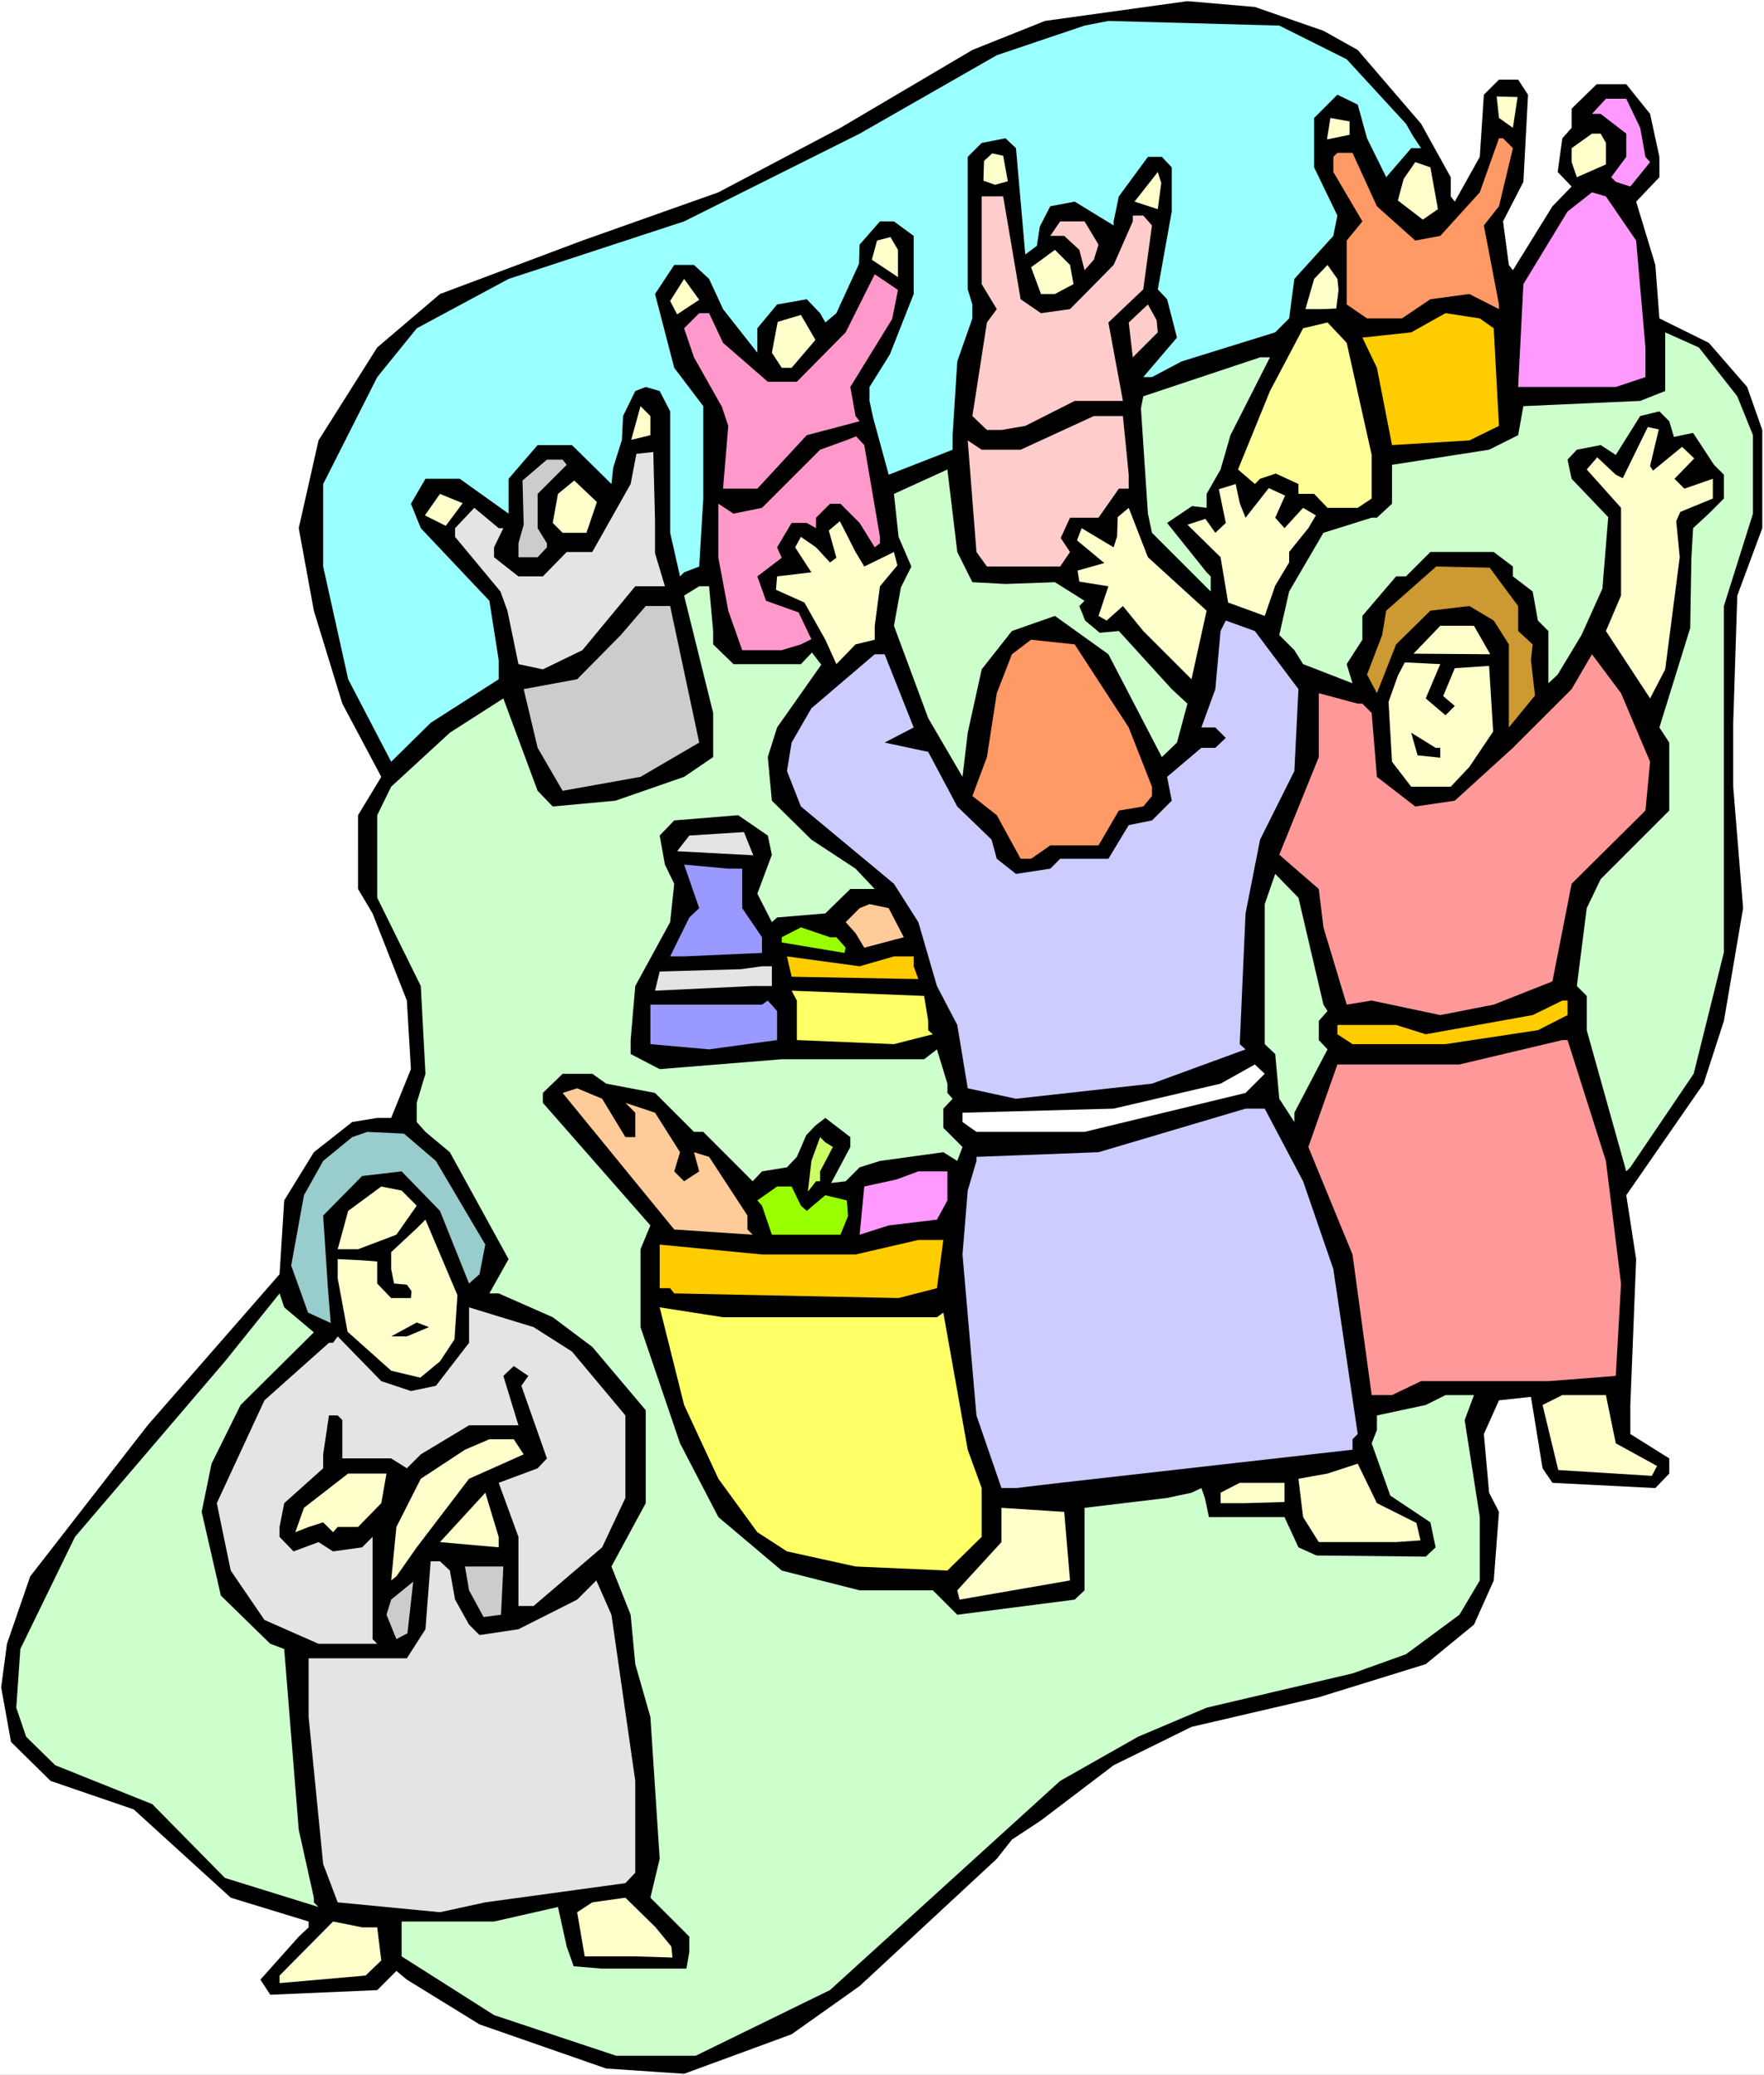 <?xml version="1.0" encoding="UTF-8" standalone="no"?>
<svg
   version="1.0"
   width="129.766mm"
   height="152.651mm"
   id="svg83"
   sodipodi:docname="Parable of Prodigal Son 3.wmf"
   xmlns:inkscape="http://www.inkscape.org/namespaces/inkscape"
   xmlns:sodipodi="http://sodipodi.sourceforge.net/DTD/sodipodi-0.dtd"
   xmlns="http://www.w3.org/2000/svg"
   xmlns:svg="http://www.w3.org/2000/svg">
  <rect width="100%" height="100%" fill="#333333" stroke="none"/>
  <sodipodi:namedview
     id="namedview83"
     pagecolor="#ffffff"
     bordercolor="#000000"
     borderopacity="0.25"
     inkscape:showpageshadow="2"
     inkscape:pageopacity="0.0"
     inkscape:pagecheckerboard="0"
     inkscape:deskcolor="#d1d1d1"
     inkscape:document-units="mm" />
  <defs
     id="defs1">
    <pattern
       id="WMFhbasepattern"
       patternUnits="userSpaceOnUse"
       width="6"
       height="6"
       x="0"
       y="0" />
  </defs>
  <path
     style="fill:#ffffff;fill-opacity:1;fill-rule:evenodd;stroke:none"
     d="M 0,576.947 H 490.455 V 0 H 0 Z"
     id="path1" />
  <path
     style="fill:#000000;fill-opacity:1;fill-rule:evenodd;stroke:none"
     d="m 367.963,8.563 9.534,5.332 17.614,20.519 8.242,14.864 v 5.332 l 1.131,1.454 6.949,-12.44 1.131,-17.287 4.202,-4.201 h 5.333 l 2.747,4.201 -1.293,24.235 -5.656,10.986 1.616,12.117 1.131,1.454 10.989,-17.772 5.333,-5.493 -3.878,-4.039 1.293,-9.371 2.586,-2.908 v -5.332 l 6.949,-6.786 h 8.242 l 6.626,8.24 2.586,11.956 v 5.655 l -6.464,6.786 5.333,17.611 1.131,14.864 13.736,6.786 10.666,12.279 4.202,11.956 v 27.304 l -6.949,18.741 -1.131,35.383 v 17.772 l 2.747,33.767 -5.333,31.344 -5.656,17.449 -21.493,31.02 2.747,17.772 -1.616,40.553 v 8.078 l 10.827,6.786 v 4.201 l -3.878,4.039 -28.603,-1.454 -2.747,-4.039 -3.232,-19.872 -8.888,0.969 -4.202,9.371 1.454,16.318 2.747,5.332 -1.454,19.065 -5.494,12.279 -13.413,10.986 -29.734,9.209 -35.39,8.24 -21.654,10.663 -20.2,15.349 -8.08,5.332 -4.202,5.332 -38.138,35.383 -18.907,13.41 -29.896,10.986 -21.654,-1.454 -35.229,-12.279 -20.2,-12.44 -2.909,-2.423 -5.333,5.332 -29.734,1.293 -2.747,-4.201 10.666,-11.956 2.747,-2.585 v -1.616 L 64.155,527.67 37.168,503.112 14.059,495.196 3.07,484.371 0.323,469.184 1.939,457.066 8.403,438.325 41.046,396.318 l 36.683,-42.007 1.293,-20.519 8.242,-13.41 10.666,-8.401 6.949,-1.131 h 3.878 l 5.494,-13.571 -1.131,-19.065 -9.534,-24.235 -4.04,-6.786 V 226.675 L 106.009,216.012 95.182,195.655 87.264,169.804 83.062,146.862 88.557,122.466 104.878,96.616 122.331,81.752 161.923,66.888 199.737,53.478 233.673,35.544 270.356,13.895 290.556,5.816 330.148,0.323 348.894,1.939 Z"
     id="path2" />
  <path
     style="fill:#99ffff;fill-opacity:1;fill-rule:evenodd;stroke:none"
     d="m 374.427,16.48 16.483,17.934 1.939,3.393 2.262,3.393 h -2.747 l -6.949,8.078 -5.333,-10.825 -2.586,-9.371 -5.656,-2.747 -6.464,6.463 v 13.733 l 6.464,13.41 -1.131,5.655 -10.827,11.956 -1.454,10.986 -3.878,3.878 -26.018,8.078 -8.242,4.362 h -2.424 l 9.373,-10.986 -2.747,-10.663 -2.586,-2.747 3.878,-21.65 V 46.531 l -2.747,-2.908 h -3.878 l -8.08,10.986 -1.454,6.947 v 1.131 l -10.827,-6.624 -6.787,1.293 -2.909,5.655 -0.808,5.332 -3.232,2.423 -2.586,-29.566 -2.909,-2.747 -6.626,1.293 -3.878,3.878 v 36.837 l 1.293,4.201 v 3.878 l -4.202,11.956 -1.293,20.519 v 4.039 l -17.776,6.947 -4.363,-15.995 -0.97,-4.524 v -3.878 l 5.656,-9.048 6.626,-16.803 V 65.595 l -5.494,-4.039 h -3.878 l -5.656,6.463 -0.162,5.332 -6.302,13.733 -3.07,2.585 -1.454,-2.585 -3.717,-3.878 -8.242,1.454 -5.494,6.624 v 6.786 l -9.534,-12.117 -3.878,-8.401 -4.202,-3.878 h -5.494 l -5.333,8.078 5.333,20.519 8.08,10.663 v 25.689 l -1.131,18.903 -4.202,1.616 -1.131,1.131 -2.747,-12.117 v -33.767 l -2.909,-5.655 -3.878,-1.131 -2.909,1.131 -3.394,6.947 -0.323,6.624 -2.424,7.755 -0.485,4.524 -10.989,-10.825 h -9.534 l -8.08,9.371 v 9.694 l -13.574,-9.694 h -9.534 l -4.04,6.947 2.747,6.786 19.069,20.196 2.586,16.48 v 5.332 l -18.907,12.117 -10.989,10.825 -11.958,-22.942 -6.949,-31.344 v -22.942 l 15.029,-29.728 10.989,-13.571 25.533,-13.733 48.803,-15.995 48.803,-24.396 38.138,-21.811 24.402,-8.24 6.626,-1.293 47.51,1.293 z"
     id="path3" />
  <path
     style="fill:#ffffcc;fill-opacity:1;fill-rule:evenodd;stroke:none"
     d="m 420.644,35.544 -3.878,-2.747 -0.646,-5.978 5.818,0.162 z"
     id="path4" />
  <path
     style="fill:#ff99ff;fill-opacity:1;fill-rule:evenodd;stroke:none"
     d="m 456.035,35.544 1.454,8.078 1.293,1.454 -5.494,6.786 -4.04,-1.293 -1.293,-1.293 4.202,-5.655 V 37.16 L 445.046,31.667 h -2.424 l 3.878,-4.201 h 5.656 z"
     id="path5" />
  <path
     style="fill:#ffffcc;fill-opacity:1;fill-rule:evenodd;stroke:none"
     d="m 368.932,38.776 0.97,-5.978 5.333,0.969 v 3.716 z"
     id="path6" />
  <path
     style="fill:#ffffcc;fill-opacity:1;fill-rule:evenodd;stroke:none"
     d="m 446.5,39.745 v 5.978 l -8.08,3.554 -1.454,-4.201 v -3.878 l 5.656,-4.039 h 2.424 z"
     id="path7" />
  <path
     style="fill:#ff9966;fill-opacity:1;fill-rule:evenodd;stroke:none"
     d="m 420.644,41.199 -3.878,16.156 -4.202,5.332 4.202,21.973 v 1.293 l -8.242,-4.201 -10.827,1.454 -7.918,5.332 h -9.696 l -5.656,-3.878 v -17.772 l 4.363,-5.332 -8.08,-13.733 v -4.201 l 1.131,-1.131 h 4.202 l 6.787,14.864 10.666,9.532 6.949,-1.293 10.989,-12.117 5.333,-15.026 h 1.131 z"
     id="path8" />
  <path
     style="fill:#ffffcc;fill-opacity:1;fill-rule:evenodd;stroke:none"
     d="m 278.921,43.299 1.293,7.109 -3.555,0.969 -3.232,-1.131 0.162,-5.493 2.262,-2.1 z"
     id="path9" />
  <path
     style="fill:#ffffcc;fill-opacity:1;fill-rule:evenodd;stroke:none"
     d="m 399.798,58.163 -4.202,2.908 -6.949,-5.332 1.616,-5.978 3.232,-4.685 4.202,1.454 z"
     id="path10" />
  <path
     style="fill:#ffffcc;fill-opacity:1;fill-rule:evenodd;stroke:none"
     d="m 315.443,56.063 6.464,-8.24 0.97,3.07 -0.97,7.27 z"
     id="path11" />
  <path
     style="fill:#ff99ff;fill-opacity:1;fill-rule:evenodd;stroke:none"
     d="m 454.903,66.888 2.586,29.728 v 8.24 l -8.242,2.747 h -27.149 l 1.454,-28.597 12.282,-20.196 6.787,-5.332 3.878,1.131 z"
     id="path12" />
  <path
     style="fill:#ffcccc;fill-opacity:1;fill-rule:evenodd;stroke:none"
     d="m 283.769,83.206 5.656,3.878 8.08,-1.131 12.12,-12.279 5.333,-12.117 v -1.616 h 2.909 l 2.424,2.747 -2.424,17.772 -9.696,9.209 4.04,21.811 h -13.413 l -13.736,6.947 -6.626,1.131 h -4.04 l -4.04,-3.878 4.04,-26.012 2.747,-3.716 -4.202,-6.947 V 54.609 h 5.979 z"
     id="path13" />
  <path
     style="fill:#ffcccc;fill-opacity:1;fill-rule:evenodd;stroke:none"
     d="m 305.424,68.019 -1.293,4.201 -2.586,2.908 -1.454,-5.655 -4.202,-3.878 h -3.878 l 2.747,-4.039 h 6.787 z"
     id="path14" />
  <path
     style="fill:#ffffcc;fill-opacity:1;fill-rule:evenodd;stroke:none"
     d="m 249.672,69.473 v 7.594 l -7.272,-4.847 1.454,-5.332 3.717,-0.969 z"
     id="path15" />
  <path
     style="fill:#ffffcc;fill-opacity:1;fill-rule:evenodd;stroke:none"
     d="m 298.475,79.005 -5.171,2.747 h -3.878 l -2.747,-7.432 6.626,-4.847 4.202,4.201 z"
     id="path16" />
  <path
     style="fill:#ffffcc;fill-opacity:1;fill-rule:evenodd;stroke:none"
     d="m 372.164,80.621 -0.646,5.17 -3.555,0.162 h -5.01 l 2.424,-8.401 3.717,-3.878 2.747,3.878 z"
     id="path17" />
  <path
     style="fill:#ff99cc;fill-opacity:1;fill-rule:evenodd;stroke:none"
     d="m 248.056,88.699 -11.635,18.903 1.454,8.078 1.131,1.454 -14.706,3.878 -13.736,14.864 h -9.534 l 1.454,-17.449 -1.778,-5.332 -7.757,-13.733 -2.747,-8.078 4.202,-4.201 h 2.747 l 3.878,8.24 12.443,10.825 h 8.08 l 13.574,-13.733 8.08,-16.156 6.464,4.362 z"
     id="path18" />
  <path
     style="fill:#ffffcc;fill-opacity:1;fill-rule:evenodd;stroke:none"
     d="m 186.325,83.69 3.878,-6.139 4.202,5.816 -6.141,4.039 z"
     id="path19" />
  <path
     style="fill:#ffcccc;fill-opacity:1;fill-rule:evenodd;stroke:none"
     d="m 321.907,92.415 -6.949,6.947 -1.131,-9.694 5.333,-5.009 2.424,4.362 z"
     id="path20" />
  <path
     style="fill:#ffcc00;fill-opacity:1;fill-rule:evenodd;stroke:none"
     d="m 415.312,91.284 1.454,27.143 -8.242,4.039 -21.493,1.293 -4.202,-21.488 -4.04,-8.401 13.574,-1.454 9.534,-5.332 9.534,1.454 z"
     id="path21" />
  <path
     style="fill:#ffffcc;fill-opacity:1;fill-rule:evenodd;stroke:none"
     d="m 226.725,94.515 -6.626,7.755 h -2.747 l -2.747,-4.201 1.616,-8.563 6.464,-1.939 z"
     id="path22" />
  <path
     style="fill:#ffff99;fill-opacity:1;fill-rule:evenodd;stroke:none"
     d="m 381.376,126.505 v 12.117 l -3.878,2.585 h -8.403 l -3.717,-3.878 h -4.363 v -2.747 l -6.302,-2.908 -4.363,1.454 -1.454,1.454 -4.686,-4.039 8.888,-21.811 9.211,-17.449 6.787,-1.616 5.333,5.655 z"
     id="path23" />
  <path
     style="fill:#ccffcc;fill-opacity:1;fill-rule:evenodd;stroke:none"
     d="m 483.022,110.187 4.363,10.825 v 21.811 l -8.08,25.689 v 96.293 l -8.403,33.767 -17.614,26.012 -1.131,1.131 -10.989,-39.26 v -9.532 l -2.747,-2.747 2.747,-21.65 3.878,-8.078 19.069,-19.065 v -18.903 l -2.747,-4.201 8.565,-27.628 0.323,-19.226 0.485,-8.563 4.363,-4.039 4.202,-4.201 v -6.624 l -2.747,-2.747 -5.818,-8.886 -5.333,1.131 -1.293,-4.362 -2.747,-2.747 -5.333,1.293 -6.787,10.825 -4.202,-2.747 -6.626,1.293 -2.586,2.747 1.131,5.332 10.181,10.663 -1.616,19.872 -5.818,12.925 -6.626,10.986 -2.586,2.423 v -14.541 l -2.909,-2.908 -1.454,-8.078 -5.494,-4.201 v -2.747 l -5.333,-4.039 h -17.614 l -6.787,6.786 h -2.747 l -9.373,10.986 v 6.624 l -4.363,6.786 1.616,5.332 -13.736,-5.332 -2.424,-3.878 -4.202,-4.201 2.747,-12.117 9.534,-16.318 13.413,-4.201 h 1.454 l 4.202,-3.878 v -10.825 l 26.987,-4.201 8.08,-4.039 1.454,-8.078 32.482,-1.454 6.949,-2.747 V 92.415 l 9.373,4.201 z"
     id="path24" />
  <path
     style="fill:#ccffcc;fill-opacity:1;fill-rule:evenodd;stroke:none"
     d="m 342.107,121.012 -2.747,9.532 -3.878,6.786 v 3.878 l -4.04,-0.485 -6.949,4.685 10.989,13.733 1.131,1.131 v 4.201 l -16.322,-16.318 -1.131,-5.332 -1.939,-29.243 0.646,-3.393 32.482,-10.825 h 2.747 z"
     id="path25" />
  <path
     style="fill:#ffffcc;fill-opacity:1;fill-rule:evenodd;stroke:none"
     d="m 180.83,121.012 -5.333,1.293 2.586,-9.371 2.747,2.747 z"
     id="path26" />
  <path
     style="fill:#ffcccc;fill-opacity:1;fill-rule:evenodd;stroke:none"
     d="m 313.827,131.998 v 3.878 h -2.747 l -5.656,8.078 h -7.918 l -2.586,5.655 2.586,3.878 -2.747,4.039 h -20.362 l -2.909,-4.039 -2.424,-31.02 3.878,2.585 h 10.827 l 20.362,-9.371 h 8.08 z"
     id="path27" />
  <path
     style="fill:#ffffcc;fill-opacity:1;fill-rule:evenodd;stroke:none"
     d="m 459.59,130.867 8.08,-6.624 3.394,3.231 -5.494,5.655 2.747,2.747 7.918,-2.747 v 5.493 l -9.05,3.716 -1.131,2.585 0.97,10.017 -4.04,31.182 -4.202,8.078 -12.282,-18.741 4.202,-9.855 V 141.208 l -9.534,-10.663 2.909,-3.393 5.171,4.847 1.939,0.969 6.949,-14.218 3.07,0.646 -2.424,10.179 z"
     id="path28" />
  <path
     style="fill:#ff99cc;fill-opacity:1;fill-rule:evenodd;stroke:none"
     d="m 240.299,123.759 4.363,25.527 v 1.777 l -1.454,1.131 -4.202,-6.786 -5.333,-5.332 h -2.909 l -3.878,3.878 v 2.908 l -2.586,-1.454 h -4.202 l -4.04,6.786 1.293,2.908 -6.787,5.17 2.424,6.786 9.05,3.231 3.555,7.432 -2.909,1.454 -5.333,1.616 h -10.989 l -3.878,-10.986 -2.747,-14.702 v -9.694 -5.332 l 4.202,2.747 7.918,-1.616 16.16,-16.156 7.11,-2.585 2.909,-1.131 z"
     id="path29" />
  <path
     style="fill:#e4e4e4;fill-opacity:1;fill-rule:evenodd;stroke:none"
     d="m 182.123,144.923 v 8.886 l 2.747,9.209 h -8.242 l -14.706,17.772 -10.989,5.332 -6.787,-1.454 -3.07,-14.864 -1.939,-5.332 -12.605,-15.187 v -2.423 l 5.333,-5.655 6.787,5.655 h 1.293 l -2.586,5.332 v 2.747 l 6.787,5.332 h 6.787 l 6.626,-6.786 h 7.11 l 10.666,-18.903 1.616,-8.401 4.686,-0.485 z"
     id="path30" />
  <path
     style="fill:#cccccc;fill-opacity:1;fill-rule:evenodd;stroke:none"
     d="m 157.56,129.252 -8.08,8.078 v 9.532 l 2.586,4.201 v 1.131 l -2.586,2.747 h -5.333 v -3.878 l 1.454,-5.17 -0.323,-12.279 6.787,-5.816 h 4.363 z"
     id="path31" />
  <path
     style="fill:#ccffcc;fill-opacity:1;fill-rule:evenodd;stroke:none"
     d="m 270.356,161.888 9.211,0.485 13.736,-0.485 8.242,5.17 -1.454,1.454 1.616,4.039 4.04,3.393 5.333,-0.485 14.706,16.156 4.363,4.039 -2.909,10.825 -4.202,4.039 -14.867,-28.597 -14.867,-10.663 -11.958,4.201 -8.403,10.663 -3.878,17.611 -1.454,12.279 -9.534,-16.318 -9.534,-25.689 1.939,-10.663 2.909,-5.816 -3.555,-8.24 -1.293,-11.956 14.867,-6.786 2.747,22.942 z"
     id="path32" />
  <path
     style="fill:#ffffcc;fill-opacity:1;fill-rule:evenodd;stroke:none"
     d="m 163.054,148.155 h -6.626 l -2.747,-2.747 1.454,-8.078 4.525,-3.716 6.302,5.978 z"
     id="path33" />
  <path
     style="fill:#ffffcc;fill-opacity:1;fill-rule:evenodd;stroke:none"
     d="m 346.308,143.954 6.464,-8.24 4.525,2.1 -2.747,6.139 2.586,2.908 5.171,-5.655 3.555,2.1 -2.101,3.554 -5.333,6.624 v 2.908 l -3.878,6.463 -2.909,8.401 -10.181,-3.716 -2.101,-12.602 -9.211,-9.048 5.01,-1.616 2.747,3.878 2.909,-2.747 -1.939,-9.371 4.686,-1.454 1.131,5.332 z"
     id="path34" />
  <path
     style="fill:#ffffcc;fill-opacity:1;fill-rule:evenodd;stroke:none"
     d="m 123.947,146.216 -5.818,-2.908 4.202,-5.978 6.302,2.585 z"
     id="path35" />
  <path
     style="fill:#ffffcc;fill-opacity:1;fill-rule:evenodd;stroke:none"
     d="m 335.481,169.804 -4.202,19.065 -13.413,-13.41 -5.656,-6.947 -4.525,4.039 -2.262,-1.293 2.747,-8.24 -8.08,-1.293 -0.485,-3.07 7.434,-2.1 -7.595,-6.301 1.293,-3.393 8.888,5.332 0.97,-3.07 0.162,-5.332 3.07,-2.585 5.333,13.733 z"
     id="path36" />
  <path
     style="fill:#ffffcc;fill-opacity:1;fill-rule:evenodd;stroke:none"
     d="m 240.299,157.526 8.242,-4.039 0.97,3.716 -4.848,5.816 -1.454,10.986 v 3.878 l -5.333,1.293 -5.333,5.493 -3.07,-6.786 -5.818,-10.34 -7.918,-3.554 0.323,-3.716 9.534,-1.131 -4.525,-6.947 1.616,-2.908 4.202,2.908 3.878,4.201 1.778,-1.293 -2.101,-7.594 3.07,-2.585 4.363,8.563 z"
     id="path37" />
  <path
     style="fill:#cc9932;fill-opacity:1;fill-rule:evenodd;stroke:none"
     d="m 422.099,168.512 v 6.947 l 4.04,3.716 -0.485,4.362 1.131,9.855 -7.272,8.886 V 179.175 l -4.202,-6.624 -6.787,-4.039 -10.827,1.293 -9.534,9.371 -5.333,13.571 -2.747,-5.17 4.202,-10.986 1.131,-6.786 13.898,-12.279 14.867,0.323 z"
     id="path38" />
  <path
     style="fill:#ccffcc;fill-opacity:1;fill-rule:evenodd;stroke:none"
     d="m 198.283,175.459 v 3.716 l 5.656,5.493 h 18.746 l 3.07,-3.231 2.586,3.393 -12.282,17.449 -2.586,8.24 1.131,12.117 10.989,10.825 12.282,8.078 5.333,5.655 h -6.787 l -6.949,6.786 -13.413,1.131 -1.454,1.293 -4.04,-7.917 4.04,-10.825 -1.131,-5.332 -8.242,-5.655 -17.776,1.454 -4.04,4.201 1.454,8.078 2.586,5.332 -1.131,10.663 -9.696,17.772 -1.293,15.026 v 3.878 l 8.08,4.201 33.936,-2.747 h 39.592 l 3.555,-2.747 2.909,9.532 v 2.585 l 1.454,1.616 -2.586,2.747 v 5.332 l 5.333,5.332 -1.454,3.878 -3.878,-2.423 -17.614,2.423 -5.656,1.777 -3.878,3.878 -4.04,0.485 5.333,-10.017 v -2.747 l -6.949,-5.332 -2.747,2.1 -2.586,2.747 -2.586,5.978 -2.747,2.908 -6.949,1.131 -2.586,2.747 -13.736,-13.733 h -2.586 l -10.827,-10.825 -13.574,-2.585 -3.878,-2.747 h -8.242 l -5.494,5.332 v 2.747 l 29.896,34.09 -2.747,6.624 v 21.65 l 10.989,32.313 10.666,20.519 17.614,14.864 21.654,5.493 h 20.362 l 6.787,6.786 32.643,-4.201 2.747,-2.585 v -22.942 l 22.947,-2.747 6.787,-1.454 2.747,-1.293 0.97,2.747 1.131,5.332 h 21.008 l 3.878,8.401 5.01,2.262 30.381,0.323 2.747,-2.585 -1.454,-6.947 -11.15,-7.432 -5.171,-14.541 1.454,-3.716 v -4.039 l 13.574,-2.908 5.494,-2.747 h 7.918 l -2.586,6.947 4.202,26.981 v 17.611 l -5.656,9.532 -14.867,10.986 -14.867,5.332 -40.562,9.532 -19.069,8.078 -21.654,12.279 -63.994,58.163 -37.33,18.257 h -22.139 l -33.936,-11.31 -25.694,-16.318 v -9.694 h 25.694 l 17.776,-4.039 2.424,10.986 1.939,5.493 7.757,0.646 h 23.594 l 0.808,-4.685 v -4.201 l -10.827,-10.825 2.586,-10.825 -2.586,-39.422 -4.202,-14.702 -1.293,-13.733 -5.333,-13.41 9.534,-17.611 V 392.117 l -14.867,-17.611 -10.989,-8.24 -15.029,-6.624 h -2.586 l 5.333,-9.532 -16.322,-29.728 -6.787,-5.655 -2.424,-2.747 v -5.332 l 2.424,-8.078 -1.293,-24.396 -12.12,-24.558 V 226.675 l 3.878,-7.917 16.322,-15.026 14.867,-9.532 9.534,25.689 4.202,4.362 17.453,-1.616 19.069,-6.624 8.08,-5.493 v -12.279 l -8.08,-32.636 4.202,-2.585 h 2.747 z"
     id="path39" />
  <path
     style="fill:#cccccc;fill-opacity:1;fill-rule:evenodd;stroke:none"
     d="m 194.405,206.48 -16.322,9.532 -21.654,3.878 -6.949,-11.956 -3.878,-16.318 14.867,-2.747 12.12,-12.279 6.949,-8.078 h 6.787 z"
     id="path40" />
  <path
     style="fill:#ccccff;fill-opacity:1;fill-rule:evenodd;stroke:none"
     d="m 361.014,191.616 -1.131,22.781 -9.534,19.065 -4.04,20.519 -1.616,36.352 1.616,1.454 -26.018,9.532 -37.814,4.201 -13.413,-2.908 -2.909,-17.611 -5.656,-10.825 -5.171,-17.772 -6.787,-10.663 -25.856,-21.488 -3.878,-9.855 1.293,-7.917 5.494,-9.532 17.614,-15.026 h 2.747 l 8.08,20.357 -8.08,4.201 12.12,2.585 8.08,15.187 9.534,9.209 1.454,5.332 5.333,4.201 9.534,-1.454 2.747,-2.747 h 13.413 l 5.656,-9.371 6.464,-1.293 5.494,-5.493 -1.293,-6.624 9.534,-8.078 h 3.878 l 2.909,-2.747 -2.909,-2.908 h -3.878 l 3.878,-10.663 1.454,-16.156 1.454,-2.908 8.08,2.908 z"
     id="path41" />
  <path
     style="fill:#ffffcc;fill-opacity:1;fill-rule:evenodd;stroke:none"
     d="m 414.342,181.922 -21.331,-0.162 7.434,-7.755 h 9.373 z"
     id="path42" />
  <path
     style="fill:#ff9966;fill-opacity:1;fill-rule:evenodd;stroke:none"
     d="m 313.827,202.279 6.464,16.48 v 2.585 l -2.424,2.908 -6.787,1.131 -5.656,9.694 h -13.413 l -5.333,3.716 h -2.909 l -6.626,-12.117 -6.787,-5.332 4.04,-10.825 2.747,-17.772 4.202,-10.825 5.333,-4.039 12.12,1.293 z"
     id="path43" />
  <path
     style="fill:#ff9999;fill-opacity:1;fill-rule:evenodd;stroke:none"
     d="m 458.782,211.811 -1.293,13.571 -20.523,20.357 -5.333,27.143 -16.322,6.463 -14.867,2.908 -19.069,-4.039 -6.949,1.131 -6.464,-21.488 -1.293,-10.663 -10.989,-9.532 10.989,-27.143 v -17.772 l 10.827,2.908 h 1.293 l 2.586,2.585 1.454,17.772 10.666,8.24 10.989,-1.616 16.16,-14.702 16.322,-16.318 5.656,-9.694 8.08,10.825 z"
     id="path44" />
  <path
     style="fill:#ffffcc;fill-opacity:1;fill-rule:evenodd;stroke:none"
     d="m 415.15,203.41 -6.626,9.855 -5.171,5.493 h -10.989 l -5.333,-6.947 -0.97,-16.641 2.586,-7.27 1.939,-3.716 9.858,0.485 -4.04,9.532 5.494,4.685 2.586,-2.585 -3.232,-2.747 3.232,-7.755 9.534,-0.646 z"
     id="path45" />
  <path
     style="fill:#000000;fill-opacity:1;fill-rule:evenodd;stroke:none"
     d="m 400.444,207.934 v 2.747 l -6.302,-0.646 -1.778,-6.301 6.787,4.201 z"
     id="path46" />
  <path
     style="fill:#e4e4e4;fill-opacity:1;fill-rule:evenodd;stroke:none"
     d="m 209.433,237.823 -21.17,-1.131 3.394,-4.362 15.19,-0.969 z"
     id="path47" />
  <path
     style="fill:#9999ff;fill-opacity:1;fill-rule:evenodd;stroke:none"
     d="m 206.363,241.539 v 10.986 l 5.494,8.078 v 4.362 l -21.654,0.969 h -3.878 l 5.333,-10.825 2.747,-2.585 -4.202,-12.117 12.282,1.131 z"
     id="path48" />
  <path
     style="fill:#ccffcc;fill-opacity:1;fill-rule:evenodd;stroke:none"
     d="m 367.963,279.345 1.131,1.777 -2.424,2.747 v 5.332 l 2.424,2.585 -9.211,17.611 v 2.585 l -4.202,-6.463 -1.131,-12.44 -2.909,-2.747 v -38.937 l 2.909,-8.401 6.464,6.624 z"
     id="path49" />
  <path
     style="fill:#ffcc99;fill-opacity:1;fill-rule:evenodd;stroke:none"
     d="m 251.288,260.604 -10.989,2.908 -2.424,-4.039 -2.747,-3.07 3.878,-3.878 2.747,-1.131 5.333,1.131 z"
     id="path50" />
  <path
     style="fill:#99ff00;fill-opacity:1;fill-rule:evenodd;stroke:none"
     d="m 232.542,260.604 2.586,2.908 -0.323,1.454 -17.453,-2.908 v -1.454 l 5.333,-2.747 8.08,2.747 z"
     id="path51" />
  <path
     style="fill:#ffcc00;fill-opacity:1;fill-rule:evenodd;stroke:none"
     d="m 248.541,265.935 h 5.494 v 2.747 l 1.293,3.554 -35.229,-0.646 -1.293,-5.655 20.2,2.747 z"
     id="path52" />
  <path
     style="fill:#e4e4e4;fill-opacity:1;fill-rule:evenodd;stroke:none"
     d="m 214.605,274.175 h -5.333 l -27.149,1.293 1.293,-5.332 22.624,-0.646 5.818,-0.808 h 2.747 z"
     id="path53" />
  <path
     style="fill:#ffff66;fill-opacity:1;fill-rule:evenodd;stroke:none"
     d="m 258.075,283.869 v 2.585 l 1.293,1.131 -10.827,2.747 -26.987,-1.131 v -10.986 l -1.454,-2.747 36.845,1.454 z"
     id="path54" />
  <path
     style="fill:#9999ff;fill-opacity:1;fill-rule:evenodd;stroke:none"
     d="m 216.059,289.201 -18.907,2.585 -16.322,-1.454 v -10.986 h 31.027 l 1.616,-1.131 2.586,2.908 z"
     id="path55" />
  <path
     style="fill:#ffcc00;fill-opacity:1;fill-rule:evenodd;stroke:none"
     d="m 435.835,282.253 -8.242,4.201 -25.694,3.878 h -25.856 l -4.202,-2.747 v -2.585 h 16.322 l 8.242,2.585 29.734,-5.332 8.242,-4.039 h 1.454 z"
     id="path56" />
  <path
     style="fill:#ff9999;fill-opacity:1;fill-rule:evenodd;stroke:none"
     d="m 446.5,322.806 4.202,34.09 -1.454,25.689 -18.746,1.454 h -35.39 l -8.08,3.878 h -5.656 l -5.333,-39.099 -12.282,-29.889 8.08,-22.942 h 33.936 l 28.603,-6.786 h 1.454 z"
     id="path57" />
  <path
     style="fill:#ffffff;fill-opacity:1;fill-rule:evenodd;stroke:none"
     d="m 346.308,303.903 -44.763,10.825 h -30.058 l -3.878,-2.747 v -2.585 l 42.016,-1.131 29.734,-6.947 9.534,-5.332 2.747,2.585 z"
     id="path58" />
  <path
     style="fill:#ffcc99;fill-opacity:1;fill-rule:evenodd;stroke:none"
     d="m 173.881,316.182 h 2.747 v -6.786 l -2.747,-2.747 8.242,2.747 6.949,10.986 -1.616,5.332 2.747,2.747 4.202,-2.747 -1.454,-5.332 4.202,1.293 10.666,16.318 v 3.878 l 1.454,1.454 -21.816,-1.454 -31.027,-37.968 4.04,-1.293 6.949,2.908 z"
     id="path59" />
  <path
     style="fill:#ccccff;fill-opacity:1;fill-rule:evenodd;stroke:none"
     d="m 362.307,328.461 8.403,24.396 6.787,45.884 -1.454,1.454 v 2.908 l -81.285,9.209 -12.282,1.454 h -4.04 l -6.949,-20.196 -3.878,-44.753 1.454,-17.772 2.424,-8.24 v -1.131 l 33.936,-1.293 40.885,-12.117 h 5.333 z"
     id="path60" />
  <path
     style="fill:#99cccc;fill-opacity:1;fill-rule:evenodd;stroke:none"
     d="m 121.2,322.806 13.736,23.265 -1.616,8.24 -2.909,2.585 -8.08,-20.196 -10.666,-10.986 -10.989,1.293 -10.827,10.986 1.293,19.711 0.808,10.179 -6.302,-2.908 -4.686,-13.087 3.555,-19.549 5.333,-9.532 8.08,-6.624 4.202,-1.454 10.181,0.485 z"
     id="path61" />
  <path
     style="fill:#ccff66;fill-opacity:1;fill-rule:evenodd;stroke:none"
     d="m 231.573,318.929 -3.555,6.786 v 2.747 h -1.131 l -2.262,2.908 0.97,-8.563 2.424,-6.624 1.454,1.454 z"
     id="path62" />
  <path
     style="fill:#ff99ff;fill-opacity:1;fill-rule:evenodd;stroke:none"
     d="m 263.408,333.793 -2.909,5.332 -13.413,1.616 -8.08,2.585 1.293,-13.41 8.888,-1.939 6.141,-2.262 h 8.08 z"
     id="path63" />
  <path
     style="fill:#ffffcc;fill-opacity:1;fill-rule:evenodd;stroke:none"
     d="m 111.665,331.046 4.202,4.201 -5.656,8.078 -10.666,4.039 h -5.656 l 2.909,-10.663 9.211,-6.786 z"
     id="path64" />
  <path
     style="fill:#99ff00;fill-opacity:1;fill-rule:evenodd;stroke:none"
     d="m 222.685,335.247 1.616,1.454 5.171,-4.362 5.979,1.454 0.323,4.362 -2.101,5.17 h -19.069 l -2.747,-8.078 -1.293,-1.454 5.494,-3.878 h 4.04 z"
     id="path65" />
  <path
     style="fill:#ffffcc;fill-opacity:1;fill-rule:evenodd;stroke:none"
     d="m 126.371,372.407 -4.04,6.139 -5.494,4.524 -8.08,-1.939 -12.12,-10.825 -2.747,-14.864 v -5.332 l 6.626,0.323 4.363,0.323 v 4.685 1.454 l 3.878,4.039 h 5.494 l 0.162,-1.939 -1.293,-1.777 -3.555,-0.323 -0.808,-4.039 v -4.685 l 7.11,-6.624 2.424,-2.423 8.888,21.003 z"
     id="path66" />
  <path
     style="fill:#ffcc00;fill-opacity:1;fill-rule:evenodd;stroke:none"
     d="m 260.499,358.189 -10.666,2.747 -62.378,-1.293 -1.131,-1.454 h -2.909 v -12.117 l 28.442,2.747 h 26.018 l 17.453,-4.039 h 6.949 z"
     id="path67" />
  <path
     style="fill:#ccffcc;fill-opacity:1;fill-rule:evenodd;stroke:none"
     d="m 87.264,370.468 -20.362,20.196 -8.08,16.318 -2.747,13.41 5.333,23.265 13.736,13.41 3.878,1.454 4.04,50.247 4.202,18.903 v 1.293 L 88.557,530.255 62.539,522.177 42.339,501.658 15.352,490.833 7.272,482.917 4.525,474.839 5.656,458.52 20.846,427.338 62.539,378.546 77.73,359.643 l 1.293,3.878 z"
     id="path68" />
  <path
     style="fill:#e4e4e4;fill-opacity:1;fill-rule:evenodd;stroke:none"
     d="m 159.014,375.799 14.867,17.772 v 22.942 l -6.464,13.733 -19.069,16.318 h -4.202 v -19.226 l -5.494,-15.026 10.827,-4.039 2.586,-2.747 -7.11,-20.196 1.939,-2.747 -4.04,-2.747 -2.909,2.747 4.202,13.733 h -13.736 l -13.413,8.078 -3.878,3.878 -4.363,-2.747 H 95.182 V 394.864 l -1.293,-1.293 h -2.424 l -1.616,10.825 v 3.878 l -10.827,9.694 -1.293,6.624 v 2.747 l 3.878,4.039 6.949,-2.585 4.04,2.585 8.08,-1.131 2.909,-2.908 v 28.435 l 1.293,1.293 H 88.557 l -15.029,-6.624 -9.373,-13.733 -3.878,-18.741 13.251,-28.597 17.938,-15.995 h 1.131 l 1.293,-1.777 12.12,12.44 8.242,2.747 6.949,-1.454 9.211,-11.956 v -9.855 l 17.938,5.493 z"
     id="path69" />
  <path
     style="fill:#ffff66;fill-opacity:1;fill-rule:evenodd;stroke:none"
     d="m 260.499,366.267 1.778,-1.293 6.787,38.129 3.878,10.663 v 13.571 l -9.534,9.371 -25.533,-1.131 -19.069,-4.201 -8.242,-5.332 -10.827,-14.864 -9.534,-20.519 -6.787,-27.143 17.614,2.747 z"
     id="path70" />
  <path
     style="fill:#000000;fill-opacity:1;fill-rule:evenodd;stroke:none"
     d="m 113.12,371.599 h -4.363 l 7.11,-3.878 3.394,1.293 z"
     id="path71" />
  <path
     style="fill:#ffffcc;fill-opacity:1;fill-rule:evenodd;stroke:none"
     d="m 449.247,401.327 11.474,6.301 -1.454,2.747 -26.018,-1.616 -4.363,-18.095 5.494,-2.747 h 12.12 z"
     id="path72" />
  <path
     style="fill:#ffffcc;fill-opacity:1;fill-rule:evenodd;stroke:none"
     d="m 145.601,404.396 -15.19,6.786 -14.544,19.065 -5.656,8.078 -1.454,1.131 1.454,-14.864 6.787,-13.41 12.282,-8.078 6.787,-2.908 h 6.787 z"
     id="path73" />
  <path
     style="fill:#ffffcc;fill-opacity:1;fill-rule:evenodd;stroke:none"
     d="m 393.819,423.461 1.131,4.847 -6.787,0.485 h -21.493 l -4.363,-6.947 -1.293,-10.663 8.08,-1.454 8.403,-2.747 5.333,10.986 z"
     id="path74" />
  <path
     style="fill:#ffffcc;fill-opacity:1;fill-rule:evenodd;stroke:none"
     d="m 106.009,417.968 -6.464,6.624 h -5.656 l -1.293,1.454 -2.747,-2.747 -4.04,1.293 -3.717,1.454 2.424,-6.786 12.282,-9.532 h 10.666 z"
     id="path75" />
  <path
     style="fill:#ffffcc;fill-opacity:1;fill-rule:evenodd;stroke:none"
     d="m 357.136,417.645 -10.827,0.323 h -6.949 v -2.908 l 5.333,-2.747 h 12.443 z"
     id="path76" />
  <path
     style="fill:#ffffcc;fill-opacity:1;fill-rule:evenodd;stroke:none"
     d="m 138.653,430.247 -16.322,-1.454 12.605,-13.733 3.717,12.279 z"
     id="path77" />
  <path
     style="fill:#ffffcc;fill-opacity:1;fill-rule:evenodd;stroke:none"
     d="m 297.505,439.456 -30.704,5.332 -0.646,-2.585 12.282,-13.41 v -9.532 l 17.453,1.131 z"
     id="path78" />
  <path
     style="fill:#e4e4e4;fill-opacity:1;fill-rule:evenodd;stroke:none"
     d="m 125.078,436.709 1.454,8.078 3.878,6.947 2.909,2.908 10.827,-1.616 16.322,-8.24 5.333,-5.332 4.202,9.532 6.626,46.207 v 25.527 l -2.747,2.908 -38.946,5.332 -12.605,2.747 -28.442,-2.747 -4.04,-10.663 -4.04,-40.876 V 461.106 h 27.31 l 5.171,-8.078 1.454,-18.903 h 2.586 z"
     id="path79" />
  <path
     style="fill:#cccccc;fill-opacity:1;fill-rule:evenodd;stroke:none"
     d="m 139.299,448.988 -4.848,0.646 -4.04,-7.432 -1.131,-6.624 h 10.666 z"
     id="path80" />
  <path
     style="fill:#cccccc;fill-opacity:1;fill-rule:evenodd;stroke:none"
     d="m 110.211,455.774 -2.747,-6.786 1.293,-4.201 6.141,-5.008 -1.616,14.379 z"
     id="path81" />
  <path
     style="fill:#ffffcc;fill-opacity:1;fill-rule:evenodd;stroke:none"
     d="m 186.648,541.242 0.323,3.07 -10.342,-0.323 h -14.059 l -2.101,-12.279 4.202,-2.747 9.211,-1.293 8.403,8.24 z"
     id="path82" />
  <path
     style="fill:#ffffcc;fill-opacity:1;fill-rule:evenodd;stroke:none"
     d="m 104.878,535.91 1.131,9.209 -4.363,4.201 -23.917,2.1 v -2.1 l 14.867,-15.026 8.08,1.616 z"
     id="path83" />
</svg>
